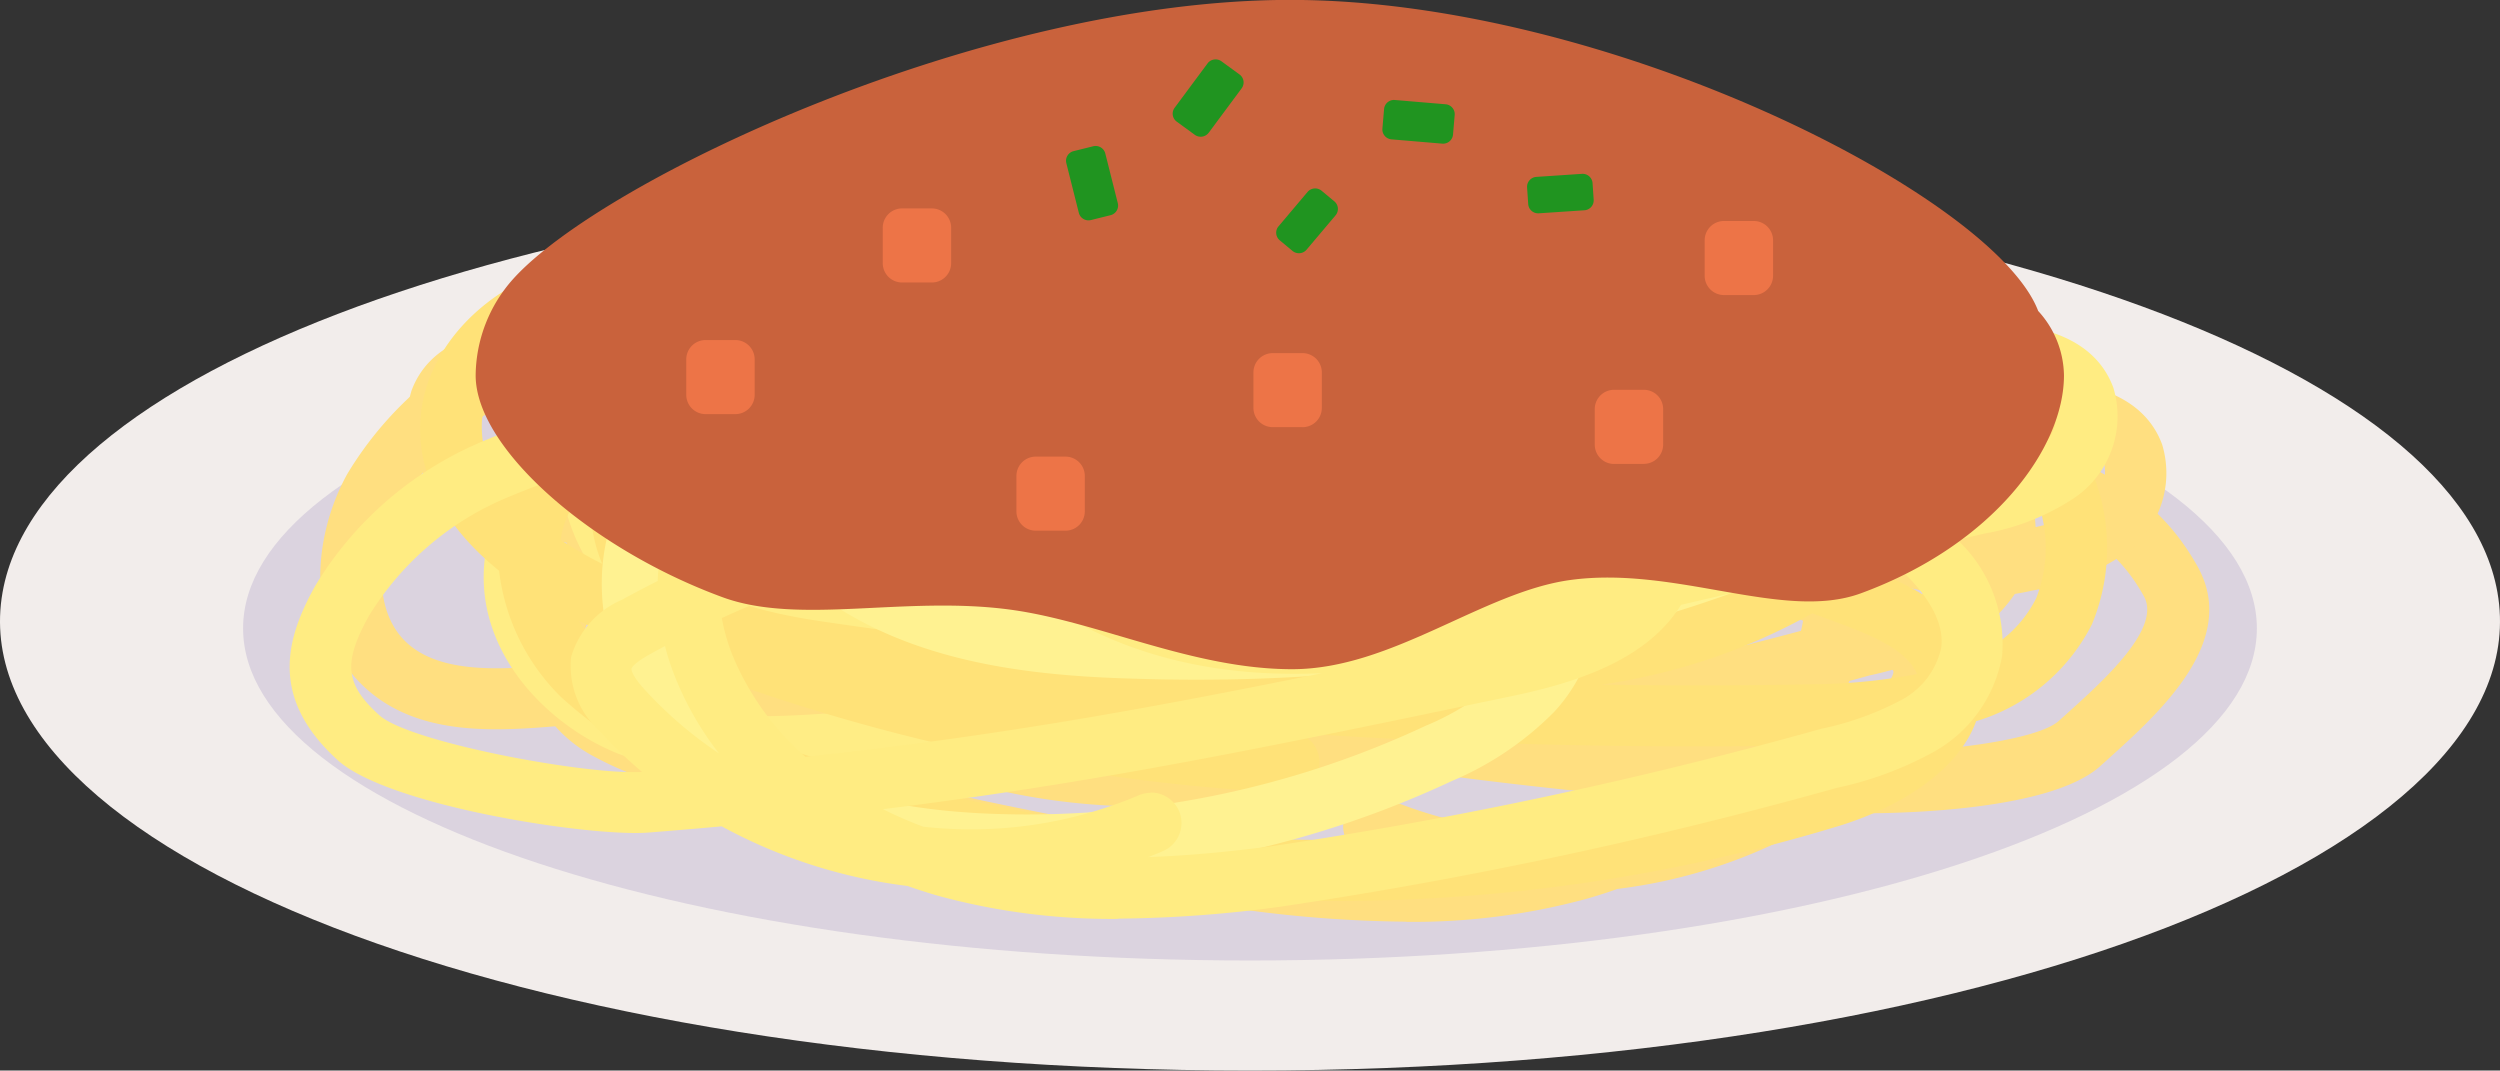 <svg xmlns="http://www.w3.org/2000/svg" xmlns:xlink="http://www.w3.org/1999/xlink" width="106.358" height="45.544" viewBox="0 0 106.358 45.544">
  <rect x="0" y="0" width="106.358" height="45.544" fill="#333333" stroke="none"/>
  <defs>
    <clipPath id="clip-path">
      <rect id="長方形_134" data-name="長方形 134" width="106.358" height="45.544" fill="none"/>
    </clipPath>
  </defs>
  <g id="グループ_268" data-name="グループ 268" transform="translate(0 -0.003)">
    <g id="グループ_268-2" data-name="グループ 268" transform="translate(0 0.003)" clip-path="url(#clip-path)">
      <path id="パス_803" data-name="パス 803" d="M106.249,248.152c1.92,10.907-21.782,20.346-53.07,20.346s-54.99-9.439-53.07-20.346c1.791-10.171,25.5-17.926,53.07-17.926s51.279,7.755,53.07,17.926" transform="translate(0 -222.953)" fill="#f2edeb"/>
      <path id="パス_804" data-name="パス 804" d="M413.077,413.034c0-7.8-19.178-14.13-42.836-14.13s-42.836,6.326-42.836,14.13,19.178,14.13,42.836,14.13,42.836-6.326,42.836-14.13" transform="translate(-317.063 -386.302)" fill="#dbd3df"/>
      <path id="パス_805" data-name="パス 805" d="M590.146,271.294a53.891,53.891,0,0,1-6.846-.5,193.576,193.576,0,0,1-23.723-5.064,14.92,14.92,0,0,1-4.128-1.535,5.827,5.827,0,0,1-2.9-4.077,6.081,6.081,0,0,1,1.9-4.937l-1.133-.265a9.951,9.951,0,0,1-3.881-1.548,4.2,4.2,0,0,1-1.616-4.664c.685-1.847,2.622-2.774,5.784-2.747q5.153.039,10.32.23a44.854,44.854,0,0,1,4.535-1.961c4.8-3.3,11.2-4.92,18.181-4.5,7.683.457,14.914,3.088,21.907,5.633,3.266,1.188,4.068,2.84,4.1,4.134a26.4,26.4,0,0,1,4.361,1.423c2.625,1.141,5.1,2.219,6.806,5.284,1.753,3.159-1.61,6.188-3.835,8.192l-.308.278c-2.217,2.009-9.262,2.078-11.459,1.994a22.082,22.082,0,0,1-9.093,3.238q-.684.245-1.4.444a28.1,28.1,0,0,1-7.579.955m-32.637-15.4-.062.05c-.95.768-2.513,2.286-2.305,3.827a3.319,3.319,0,0,0,1.678,2.209,12.77,12.77,0,0,0,3.418,1.234,191.583,191.583,0,0,0,23.4,5c1.65.211,3.415.4,5.229.459-.208-.082-.416-.167-.622-.256a1.3,1.3,0,0,1-.677-1.709,1.312,1.312,0,0,1,1.721-.672,18.287,18.287,0,0,0,9.167,1.335,16.791,16.791,0,0,0,2.707-1.292,208.045,208.045,0,0,1-27.747-4.264c-2.639-.552-5.725-1.493-7.2-3.882Zm52.243,1.023q.768.388,1.523.8a3.8,3.8,0,0,1,2.161,2.439,3.735,3.735,0,0,1-1.192,3.126q-.356.39-.731.759c2.722-.153,5.636-.609,6.4-1.3l.314-.283c1.615-1.455,4.057-3.655,3.3-5.016-1.214-2.187-2.823-2.968-5.564-4.159a24.479,24.479,0,0,0-4.3-1.364,6.466,6.466,0,0,1-2.9,1.547,7.182,7.182,0,0,1,.994,3.446m-2.41,7.078.162.013a17.258,17.258,0,0,0,2.8-2.466c.6-.658.565-.881.563-.89-.01-.051-.1-.245-.859-.661q-.282-.155-.566-.305a10.978,10.978,0,0,1-.438,1.337,13.333,13.333,0,0,1-1.664,2.971m-25.51-3.143a197.973,197.973,0,0,0,22.323,2.883,11.339,11.339,0,0,0,2.419-3.667,8.158,8.158,0,0,0,.45-1.575,49,49,0,0,0-9.584-3.22c-.493.035-.989.064-1.483.088-2.593,3.214-6.947,5.2-11.975,5.471q-1.08.057-2.149.021m-11.011-4.5.932.219c3.954.927,8.042,1.887,12.089,1.671a15,15,0,0,0,8.315-2.8,69.058,69.058,0,0,1-11.814-1.113,49.1,49.1,0,0,0-9.523,2.024m33.253-1.878q1.416.511,2.8,1.106a3.791,3.791,0,0,0-.906-1.463q-.944.193-1.9.357m-43.619-.553,5.789,1.357a1.278,1.278,0,0,1,.178-.089,51.113,51.113,0,0,1,7.118-2.318q-.582-.15-1.161-.31a22.858,22.858,0,0,1-4.215-1.534,29.733,29.733,0,0,0-7.709,2.894m-6.966-5.368c-1.1,0-2.877.144-3.212,1.049a1.716,1.716,0,0,0,.755,1.708,7.713,7.713,0,0,0,2.889,1.08l2.988.7a27.853,27.853,0,0,1,7.577-3.73q-.575-.265-1.144-.54c-.037-.018-.073-.038-.108-.059q-4.828-.17-9.648-.207h-.1m32.647,2.8a53.22,53.22,0,0,1,8.8.733,7.713,7.713,0,0,0,.29-.738q-8.075-1.022-16.223-1.674c-1.678.078-3.453.2-5.268.408q2.286.686,4.625,1.2,1.073.2,2.154.366a53.037,53.037,0,0,1,5.621-.3m11.72.338q-.048.169-.1.336.688-.074,1.375-.162c-.424-.058-.849-.117-1.273-.173m.118-4.25q5.045.422,10.046,1.188c.529.081,1.073.167,1.629.262a5.914,5.914,0,0,0-2-1.092c-3.923-1.428-7.923-2.883-12-3.944a6.96,6.96,0,0,1,1.284,1.353,6.646,6.646,0,0,1,1.045,2.232m-12.341-.516q4.74,0,9.479.3a3.939,3.939,0,0,0-.312-.513c-1.041-1.449-3.037-2.267-6.279-2.576a43.778,43.778,0,0,0-18.594,2.324q4.562.245,9.121.608l.273-.012q3.15-.136,6.311-.136" transform="translate(-530.312 -232.083)" fill="#ffdf80"/>
      <path id="パス_806" data-name="パス 806" d="M466.674,116.138a28.085,28.085,0,0,1-7.579-.956q-.711-.2-1.395-.444a22.177,22.177,0,0,1-8.3-2.756q-4.229.442-8.457.777c-2.6.2-5.557.265-7.671-1.649-2.553-2.312-2.326-6.336-.784-9.117a15.146,15.146,0,0,1,7.319-6.241,26.4,26.4,0,0,1,4.361-1.423c.029-1.295.832-2.946,4.1-4.134,6.991-2.545,14.22-5.176,21.907-5.633,6.983-.418,13.382,1.2,18.181,4.5a44.757,44.757,0,0,1,5.153,2.276,1.294,1.294,0,0,1-.033,2.317q-.57.276-1.145.54a27.9,27.9,0,0,1,7.527,3.694c1.361.075,2.713.113,4.054.1,3.139-.027,5.1.9,5.784,2.747a4.2,4.2,0,0,1-1.616,4.665,9.962,9.962,0,0,1-3.882,1.548q-.383.089-.765.146a6.641,6.641,0,0,1-2.065,1.936,14.915,14.915,0,0,1-4.129,1.535,193.525,193.525,0,0,1-23.723,5.064,53.887,53.887,0,0,1-6.845.5m1.379-5.365a1.309,1.309,0,0,1,1.2.781,1.3,1.3,0,0,1-.677,1.709q-.308.133-.622.256c1.815-.063,3.58-.248,5.23-.459a191.49,191.49,0,0,0,23.4-5A14.472,14.472,0,0,0,499.687,107a34.951,34.951,0,0,1-5.49-1.6,36.885,36.885,0,0,0-4.61-1.4c-1.629,1.51-4.052,2.209-6.183,2.655-8.983,1.881-18.1,3.4-27.251,4.547a16.937,16.937,0,0,0,2.211,1.009,18.333,18.333,0,0,0,9.167-1.334,1.317,1.317,0,0,1,.521-.108M445.161,96.767a24.515,24.515,0,0,0-4.3,1.364,12.58,12.58,0,0,0-6.077,5.115c-1.023,1.843-1.281,4.554.256,5.946,1.34,1.213,3.645,1.141,5.7.979q2.722-.216,5.444-.476a19.412,19.412,0,0,1-1.607-1.568A3.738,3.738,0,0,1,443.382,105a3.806,3.806,0,0,1,2.162-2.439q.755-.414,1.523-.8a7.179,7.179,0,0,1,.995-3.446,6.471,6.471,0,0,1-2.9-1.546m2.214,7.762q-.284.151-.566.305c-.759.416-.849.611-.859.66,0,.009-.037.231.564.89a17.329,17.329,0,0,0,3.159,2.712,13.439,13.439,0,0,1-1.859-3.23,10.988,10.988,0,0,1-.439-1.337m2.421-1.194a8.163,8.163,0,0,0,.45,1.575,11.521,11.521,0,0,0,2.811,4.055c7.287-.85,14.563-1.942,21.77-3.266-.659.017-1.322.01-1.989-.026-5.028-.266-9.382-2.257-11.975-5.471q-.743-.035-1.483-.087a48.976,48.976,0,0,0-9.584,3.22m41.323-1.639c1.328.342,2.647.8,3.949,1.261a23.166,23.166,0,0,0,6.61,1.649c.2-1.539-1.358-3.053-2.306-3.82q-.22-.178-.444-.349c-3.536-.228-7.1-.687-10.622-1.212q1.052.377,2.09.8a1.3,1.3,0,0,1,.741,1.615l-.018.053m11.736-1.107a6.051,6.051,0,0,1,1.458,3.665,6.047,6.047,0,0,0,2.177-.908,1.716,1.716,0,0,0,.755-1.708c-.345-.931-2.221-1.06-3.309-1.048-.358,0-.719,0-1.08,0m-38.193-.31a14.991,14.991,0,0,0,8.315,2.8c4.048.218,8.134-.744,12.089-1.671a9.426,9.426,0,0,1,1.043-.183,49.083,49.083,0,0,0-9.633-2.06,69.018,69.018,0,0,1-11.813,1.112M450.85,98.955a3.9,3.9,0,0,0-.4.467,3.852,3.852,0,0,0-.511,1q1.387-.6,2.8-1.106-.952-.164-1.9-.357m36.491-2.5c1.956.3,3.923.586,5.888.827a33.405,33.405,0,0,0-4.575-1.414c-.428.216-.867.41-1.313.587m-25.67-.047q.1.261.211.513,1.959-.329,3.94-.511c-1.392-.047-2.776-.051-4.152,0m-3.944.3q.667.086,1.337.158-.046-.143-.087-.287-.626.056-1.25.129m15.4-2.335c2.671.3,5.335.7,7.98,1.107q.992-.264,1.976-.559c-1.971-.227-3.9-.35-5.7-.428q-2.126-.091-4.257-.12m-11.953-5.679c-4.082,1.061-8.081,2.517-12,3.945a5.914,5.914,0,0,0-2,1.092c.556-.1,1.1-.181,1.629-.262q4.995-.766,10.046-1.188a6.646,6.646,0,0,1,1.045-2.232,6.954,6.954,0,0,1,1.285-1.353m10.012,3.069q3.159,0,6.311.136a65.965,65.965,0,0,1,10.752,1.22c.194-.12.383-.247.565-.381a18.682,18.682,0,0,0-1.679-1.349,43.758,43.758,0,0,0-18.836-2.41c-3.243.308-5.238,1.127-6.279,2.576a3.928,3.928,0,0,0-.312.513q4.734-.3,9.479-.3" transform="translate(-417.713 -81.829)" fill="#ffdf80"/>
      <path id="パス_807" data-name="パス 807" d="M663.107,294.326a16.1,16.1,0,0,1-6.035-1c-2.887-1.152-5.906-4.1-5.713-7.852.123-2.387,1.456-4.54,3.972-6.427.987-2.081,3.174-3.835,6.532-5.231a52.777,52.777,0,0,1,26.821-3.615,12.167,12.167,0,0,1,4.827,1.413,59.158,59.158,0,0,1,10.518,2.777c1.954.716,4.628,1.971,5.284,4.587a5.668,5.668,0,0,1-2.025,5.5,13.457,13.457,0,0,1-4.672,2.361,144.893,144.893,0,0,1-36.281,7.353c-1.06.076-2.143.139-3.229.139M654.89,283.11a4.721,4.721,0,0,0-.919,2.5c-.122,2.37,1.958,4.465,4.076,5.31,2.475.987,5.358.877,8.1.68a142.341,142.341,0,0,0,17.229-2.3q-6.149.453-12.314.474c-2.788.515-5.856.732-8.336-.377a12.68,12.68,0,0,1-3.335-1.036,8.261,8.261,0,0,1-4.5-5.242m8.656,3.778a29.784,29.784,0,0,0,3.831.253c1.145.021,2.289.026,3.439.028.346-.067.688-.138,1.022-.21l24.58-5.365c1.426-.312,2.212-.723,2.335-1.221.1-.386-.288-.963-.821-1.235a5.368,5.368,0,0,0-2.324-.4c-1.594,2.4-5.259,2.866-7.4,3.137-.832.105-1.652.223-2.473.341a46.95,46.95,0,0,1-8.272.694l-.155,0c-4.036-.105-6.536-.548-6.531-2.427,0-1.715,2.306-2.068,3.683-2.279.1-.015.172-.026.218-.035,2.084-.43,4.238-.8,6.4-1.1a102.874,102.874,0,0,1,12.666-.92,2.282,2.282,0,0,0-.294-.986,51.846,51.846,0,0,0-29.147,2.239,9.131,9.131,0,0,0-1.207,1.06c-1.831,1.933-2.616,5.369-.865,7.4a4.344,4.344,0,0,0,1.311,1.027m32.815-10.723a6.885,6.885,0,0,1,2.766.663,3.841,3.841,0,0,1,2.165,4.163c-.573,2.321-3.29,2.915-4.313,3.138l-10.546,2.3q6.373-.591,12.678-1.652c1.8-.3,3.574-.747,4.315-1.93.779-1.245.175-3-.79-4.028a10.924,10.924,0,0,0-4.789-2.515q-.747-.232-1.5-.441c.008.1.014.2.016.3M657.495,280.7a3.453,3.453,0,0,0-.139.709,4.348,4.348,0,0,0,1.5,3.444,8.611,8.611,0,0,1,.473-5.239,19.375,19.375,0,0,0-1.838,1.086m47.61-2.967a6.72,6.72,0,0,1,1.288,3.8,2.585,2.585,0,0,0,.383-1.928,3.221,3.221,0,0,0-1.67-1.875M677.271,280.3l.109,0,.174.005a45.352,45.352,0,0,0,7.808-.669c.837-.12,1.671-.24,2.5-.346a25.089,25.089,0,0,0,2.785-.474c-3.173.13-6.216.4-9.21.813-1.4.193-2.795.417-4.17.668" transform="translate(-630.773 -261.262)" fill="#ffed85"/>
      <path id="パス_808" data-name="パス 808" d="M604.69,314.671a73.819,73.819,0,0,1-25.955-4.692,18.707,18.707,0,0,1-6.906-3.985,9.012,9.012,0,0,1-2.634-5.372c-2.385-1.93-3.547-4.185-3.333-6.589.258-2.911,2.775-5.553,6.122-6.425,2.732-.713,5.525-.328,8.385.166q2.27.392,4.536.826a48.688,48.688,0,0,1,5.905-.616,93.5,93.5,0,0,1,13-2.319c9.926-.974,18.614.356,25.82,3.956a16.1,16.1,0,0,1,6.293,4.965,8.468,8.468,0,0,1,1.034,8.32,8.161,8.161,0,0,1-4.924,4.117c-.786,2.173-3.38,3.706-5.843,4.458a73.677,73.677,0,0,1-21.5,3.192m-32.1-11.923a7.178,7.178,0,0,0,1.1,1.423,16.434,16.434,0,0,0,5.97,3.38A71.422,71.422,0,0,0,625.418,309a10.565,10.565,0,0,0,2.45-1.107c-.954.1-1.885.137-2.745.154-7.288.142-14.611-.029-21.91-.508a1.3,1.3,0,0,1-.475,2.53,83.011,83.011,0,0,1-29.031-6.8q-.578-.252-1.116-.517m43.489,2.715q4.5.073,8.991-.015a24.8,24.8,0,0,0,4.448-.433c-.4-.959-1.766-1.584-3.069-2.071q-.693-.259-1.388-.515a25.83,25.83,0,0,1-8.983,3.034m-39-10.887a4.7,4.7,0,0,0-1.132,4.635c.957,2.39,4.291,3.168,7.088,3.579,7.661,1.125,15.4,1.9,23.166,2.325a25.531,25.531,0,0,1-9.158-3.958,6.369,6.369,0,0,1-1.85-1.786,4.072,4.072,0,0,1,.053-4.323,5.84,5.84,0,0,1,1.072-1.328q-4.645-1.118-9.324-2.063c-2.606.711-5.189,1.467-7.745,2.216-.738.216-1.47.447-2.17.7m49.288,5.564q.5.186,1.007.375c1.912.716,3.934,1.715,4.64,3.7a5.153,5.153,0,0,0,2.575-2.426,5.867,5.867,0,0,0-.817-5.724,13.649,13.649,0,0,0-5.323-4.13c-6.661-3.327-15.092-4.6-24.386-3.691q-1.441.141-2.877.343a51.386,51.386,0,0,1,24.906,11.228,1.3,1.3,0,0,1,.274.321m-26.209-5.466a3.527,3.527,0,0,0-2.648,1.674,1.566,1.566,0,0,0-.094,1.652,4.131,4.131,0,0,0,1.132,1.032,24.32,24.32,0,0,0,23.134,2.179q-6.416-2.258-12.957-4.18a1.291,1.291,0,0,1-.32,1.188,1.314,1.314,0,0,1-1.849.057,18.34,18.34,0,0,0-3.747-2.906q-1.323-.355-2.651-.7m-28.346,4.643a18.009,18.009,0,0,0,1.774,1.021c-.024-.055-.047-.112-.07-.168a6.25,6.25,0,0,1-.313-3.42,4.6,4.6,0,0,0-1.25,1.946,3.842,3.842,0,0,0-.141.621m3.445-9.508a10.282,10.282,0,0,0-2.61.309c-1.94.506-4,2.091-4.181,4.141a4.31,4.31,0,0,0,1.16,3.186c1-2.512,3.335-4.02,5.94-5.066q.2-.193.41-.376a11.655,11.655,0,0,1,2.992-1.832,23.624,23.624,0,0,0-3.712-.363m28.474,3.119q7.04,1.895,13.962,4.178a49.95,49.95,0,0,0-23.536-6.563q3.175.728,6.332,1.534a8.156,8.156,0,0,1,3.242.851" transform="translate(-547.962 -276.341)" fill="#ffe278"/>
      <path id="パス_809" data-name="パス 809" d="M828.48,158.137q-.854,0-1.707-.035c-5.083-.207-8.962-1.393-11.859-3.624-3.277-2.523-5.691-7.4-3.967-11.842a10.355,10.355,0,0,1,3.885-4.694,8.551,8.551,0,0,1,.339-3.028c1.01-3.379,4.092-6.114,8.913-7.91a36.583,36.583,0,0,1,34.278,5.114,5.826,5.826,0,0,1,2.376,3.126c2.982,1.042,4.616,2.6,4.759,4.609.107,1.5-.584,3.635-4.482,5.272a55.746,55.746,0,0,1-8.418,2.749,6.912,6.912,0,0,1-1.7,3.3,13.449,13.449,0,0,1-4.352,2.943,42.627,42.627,0,0,1-18.063,4.023m-13.023-17.389a7.114,7.114,0,0,0-2.069,2.822c-1.265,3.258.617,6.921,3.13,8.857,2.453,1.889,5.843,2.9,10.363,3.081a40,40,0,0,0,18.544-3.742,10.937,10.937,0,0,0,3.527-2.333,4.785,4.785,0,0,0,.652-.909,76.28,76.28,0,0,1-16.271,1.248c-4.1-.1-8.818-.521-12.713-2.9a12.334,12.334,0,0,1-1.39-.987q-.467-.132-.934-.273a1.3,1.3,0,0,1-.89-1.548,11.986,11.986,0,0,1-1.949-3.319m32.085,2.81a2.557,2.557,0,0,1,.034,1.6,2.587,2.587,0,0,1-.811,1.225q1.591-.244,3.132-.561a4.841,4.841,0,0,0-2.355-2.26m-15,1.87a55.225,55.225,0,0,0,11.418-.661c.955-.156,1.117-.378,1.118-.38a1.869,1.869,0,0,0-.626-.6,39.009,39.009,0,0,1-9.188-.239,14.261,14.261,0,0,1-2.358-.513,3.341,3.341,0,0,0-.453,1.794,2.7,2.7,0,0,0,.089.6m-10.42-1.468a55.46,55.46,0,0,0,7.739,1.282c-.01-.1-.017-.205-.021-.31a5.93,5.93,0,0,1,.768-3.135,5.25,5.25,0,0,1-.409-.391,30.394,30.394,0,0,0-8.076,2.554m28.677-1.27a5.869,5.869,0,0,1,1.663,2.542,52.889,52.889,0,0,0,7.534-2.5c.9-.378,2.984-1.4,2.892-2.7-.07-.98-1.35-1.7-2.559-2.174a6.977,6.977,0,0,1-3.374,2.678,38.581,38.581,0,0,1-6.156,2.15m-33.087-3.461a9.155,9.155,0,0,0,1.724,3.19A32.7,32.7,0,0,1,828.947,139a3.828,3.828,0,0,1,0-1.4,4.261,4.261,0,0,1,1.225-2.229,58.249,58.249,0,0,0-8.9,2.332,24.418,24.418,0,0,0-3.554,1.527m19.127,1.9q.871.1,1.749.152c-.121-.024-.244-.046-.366-.066a7.4,7.4,0,0,0-1.383-.086m7.114-1.657q1.486.4,2.926.94.4.151.772.312a36.354,36.354,0,0,0,8.226-2.555,6.544,6.544,0,0,0,1.848-1.18,58.382,58.382,0,0,0-6.533-1.588c-.24.933-1.017,2-3.048,2.8a28.4,28.4,0,0,1-4.191,1.275m-5.093-5.007a28.682,28.682,0,0,0-4.867,1.543c-1.5.631-2.338,1.325-2.477,2.064a1.3,1.3,0,0,0,.014.522,34.09,34.09,0,0,1,5.575-.186,1.307,1.307,0,0,1,1.209-.868,25.674,25.674,0,0,0,8.873-1.759,3.5,3.5,0,0,0,1.331-.805,59.183,59.183,0,0,0-9.657-.511m-2.479-7.044A32.651,32.651,0,0,0,825,129.435c-2.806,1.045-6.355,2.972-7.324,6.218a5.782,5.782,0,0,0-.173.763,29.843,29.843,0,0,1,2.894-1.163,61.271,61.271,0,0,1,18.137-3.37,31.5,31.5,0,0,1,8.138-.659,5.623,5.623,0,0,1,3.751,1.416,61.054,61.054,0,0,1,6.006,1.283,33.8,33.8,0,0,0-20.049-6.5" transform="translate(-784.773 -120.893)" fill="#fff291"/>
      <path id="パス_810" data-name="パス 810" d="M425.362,267.6a28.086,28.086,0,0,1-7.579-.956q-.711-.2-1.395-.444a22.218,22.218,0,0,1-7.907-2.537q-1.519.139-3.122.265c-2.461.192-11.059-1.13-13.21-3.077-2.976-2.7-2.161-5.251-.971-7.4a15.146,15.146,0,0,1,7.319-6.241,26.382,26.382,0,0,1,4.361-1.423c.029-1.295.832-2.946,4.1-4.134,6.991-2.545,14.22-5.176,21.906-5.633,6.983-.418,13.383,1.2,18.182,4.5a44.887,44.887,0,0,1,4.535,1.961q5.166-.191,10.32-.23c3.158-.053,5.1.9,5.784,2.747a4.2,4.2,0,0,1-1.616,4.664,9.978,9.978,0,0,1-3.882,1.548l-1.133.265a6.081,6.081,0,0,1,1.9,4.938,5.829,5.829,0,0,1-2.9,4.077,14.916,14.916,0,0,1-4.129,1.535,193.528,193.528,0,0,1-23.723,5.064,53.888,53.888,0,0,1-6.845.5m1.379-5.365a1.309,1.309,0,0,1,1.2.781,1.3,1.3,0,0,1-.677,1.709q-.308.133-.622.256c1.815-.062,3.58-.248,5.23-.459a191.477,191.477,0,0,0,23.4-5,12.731,12.731,0,0,0,3.419-1.234,3.32,3.32,0,0,0,1.677-2.209c.207-1.54-1.355-3.059-2.305-3.827L458,252.2l-8.706,2.041c-1.473,2.388-4.56,3.329-7.2,3.882-10.046,2.1-17.537,3.673-26.752,4.809a17.188,17.188,0,0,0,1.712.746,18.3,18.3,0,0,0,9.167-1.334,1.316,1.316,0,0,1,.521-.108M403.85,248.231a24.485,24.485,0,0,0-4.3,1.365,12.58,12.58,0,0,0-6.077,5.115c-1.109,2-1.014,2.906.442,4.225,1.282,1.161,8.87,2.559,11.177,2.411a19.342,19.342,0,0,1-1.826-1.756,3.736,3.736,0,0,1-1.192-3.127,3.806,3.806,0,0,1,2.162-2.439q.755-.414,1.523-.8a7.177,7.177,0,0,1,.994-3.446,6.474,6.474,0,0,1-2.9-1.547m4.634,6.569a8.192,8.192,0,0,0,.45,1.575,11.664,11.664,0,0,0,3.108,4.329c7.974-.859,14.331-2,21.986-3.558-.83.036-1.664.036-2.5-.008-5.028-.266-9.381-2.257-11.975-5.471q-.743-.036-1.484-.088a49.006,49.006,0,0,0-9.583,3.22m-2.421,1.194q-.284.151-.565.305c-.759.416-.849.611-.859.66,0,.009-.037.232.563.89a17.317,17.317,0,0,0,3.159,2.712,13.426,13.426,0,0,1-1.859-3.23,11.088,11.088,0,0,1-.439-1.337m17.287-4.25a14.994,14.994,0,0,0,8.315,2.8c4.047.217,8.135-.744,12.089-1.671l.932-.218a49.121,49.121,0,0,0-9.522-2.024,69.062,69.062,0,0,1-11.813,1.113m-13.811-1.324a3.793,3.793,0,0,0-.907,1.463q1.386-.595,2.8-1.106-.951-.164-1.9-.357m32.429-1.246a51.1,51.1,0,0,1,7.118,2.318,1.272,1.272,0,0,1,.178.089l5.789-1.357a29.718,29.718,0,0,0-7.709-2.893,22.891,22.891,0,0,1-4.215,1.533q-.579.16-1.161.31m9.054-3.512a27.87,27.87,0,0,1,7.577,3.73l2.988-.7a7.731,7.731,0,0,0,2.89-1.08,1.716,1.716,0,0,0,.755-1.707c-.346-.931-2.215-1.068-3.309-1.048q-4.817.037-9.648.207c-.035.021-.071.041-.108.059q-.57.276-1.145.54m-30.741,1.983a7.646,7.646,0,0,0,.291.739,53.2,53.2,0,0,1,14.422-.435q1.082-.165,2.156-.366,2.335-.517,4.622-1.2c-1.814-.209-3.59-.33-5.268-.408q-8.14.65-16.223,1.674m-3.9.516q.686.088,1.374.162-.054-.167-.1-.336c-.424.057-.849.115-1.273.173m3.484-8.009c-4.082,1.062-8.081,2.517-12,3.945a5.914,5.914,0,0,0-2,1.092c.556-.1,1.1-.181,1.629-.262q4.994-.766,10.046-1.188a6.643,6.643,0,0,1,1.045-2.232,6.968,6.968,0,0,1,1.285-1.354m11.109.1q-2,0-3.985.188c-3.243.308-5.238,1.127-6.279,2.576a3.937,3.937,0,0,0-.312.513,147.668,147.668,0,0,1,15.79-.169l.274.012q4.556-.362,9.122-.608a44.018,44.018,0,0,0-14.61-2.512" transform="translate(-377.778 -228.508)" fill="#ffec82"/>
      <path id="パス_811" data-name="パス 811" d="M707.151,13.224C705.294,8.379,688.911,0,675.33,0,662.252,0,646.1,7.633,642.28,11.867a6.229,6.229,0,0,0-1.6,4.106c0,3.087,4.863,7.371,10.507,9.44,3.28,1.2,7.78-.085,12.279.533,3.727.512,7.707,2.528,11.953,2.528s8.1-3.282,11.825-3.794c4.5-.618,9.083,1.77,12.363.567,5.643-2.069,8.645-6.187,8.645-9.274a4.136,4.136,0,0,0-1.105-2.748" transform="translate(-620.444 -0.004)" fill="#c9623c"/>
      <path id="パス_812" data-name="パス 812" d="M1437.468,199.4l-.834.207a.425.425,0,0,1-.515-.307l-.532-2.114a.422.422,0,0,1,.309-.511l.834-.207a.425.425,0,0,1,.515.307l.532,2.114a.422.422,0,0,1-.309.511" transform="translate(-1390.222 -190.245)" fill="#209420"/>
      <path id="パス_813" data-name="パス 813" d="M1719.2,256.429l-.541-.45a.42.42,0,0,1-.053-.594l1.234-1.462a.427.427,0,0,1,.6-.052l.541.45a.42.42,0,0,1,.053.594l-1.234,1.462a.427.427,0,0,1-.6.052" transform="translate(-1664.214 -245.755)" fill="#209420"/>
      <path id="パス_814" data-name="パス 814" d="M1864.629,135.263l-.071.834a.424.424,0,0,1-.459.385l-2.158-.182a.423.423,0,0,1-.387-.456l.071-.834a.424.424,0,0,1,.459-.385l2.158.182a.423.423,0,0,1,.387.456" transform="translate(-1802.742 -130.371)" fill="#209420"/>
      <path id="パス_815" data-name="パス 815" d="M1580.172,83.185l-.767-.559a.42.42,0,0,1-.091-.59l1.4-1.887a.427.427,0,0,1,.594-.09l.767.559a.42.42,0,0,1,.091.59l-1.4,1.887a.427.427,0,0,1-.594.09" transform="translate(-1529.342 -77.45)" fill="#209420"/>
      <path id="パス_816" data-name="パス 816" d="M2056.514,235.388l-.048-.708a.423.423,0,0,1,.4-.449l1.933-.129a.424.424,0,0,1,.452.393l.048.708a.423.423,0,0,1-.4.449l-1.933.129a.424.424,0,0,1-.452-.393" transform="translate(-1991.499 -226.706)" fill="#209420"/>
      <path id="パス_817" data-name="パス 817" d="M926.279,461.138h-1.26a.822.822,0,0,1-.825-.819v-1.513a.822.822,0,0,1,.825-.819h1.26a.822.822,0,0,1,.825.819v1.513a.822.822,0,0,1-.825.819" transform="translate(-894.998 -443.52)" fill="#ed7447"/>
      <path id="パス_818" data-name="パス 818" d="M1190.9,283.854h-1.26a.822.822,0,0,1-.825-.819v-1.513a.822.822,0,0,1,.825-.819h1.26a.822.822,0,0,1,.825.819v1.513a.822.822,0,0,1-.825.819" transform="translate(-1151.26 -271.836)" fill="#ed7447"/>
      <path id="パス_819" data-name="パス 819" d="M1370.879,618.109h-1.26a.822.822,0,0,1-.824-.819v-1.513a.822.822,0,0,1,.824-.819h1.26a.822.822,0,0,1,.825.819v1.513a.822.822,0,0,1-.825.819" transform="translate(-1325.553 -595.532)" fill="#ed7447"/>
      <path id="パス_820" data-name="パス 820" d="M1690.068,478.681h-1.26a.822.822,0,0,1-.825-.819V476.35a.822.822,0,0,1,.825-.819h1.26a.822.822,0,0,1,.825.819v1.513a.822.822,0,0,1-.825.819" transform="translate(-1634.658 -460.508)" fill="#ed7447"/>
      <path id="パス_821" data-name="パス 821" d="M2149.706,528.236h-1.26a.822.822,0,0,1-.825-.819V525.9a.822.822,0,0,1,.825-.819h1.26a.822.822,0,0,1,.825.819v1.513a.822.822,0,0,1-.825.819" transform="translate(-2079.775 -508.498)" fill="#ed7447"/>
      <path id="パス_822" data-name="パス 822" d="M2297.75,300.782h-1.26a.822.822,0,0,1-.825-.819v-1.513a.822.822,0,0,1,.825-.819h1.26a.822.822,0,0,1,.825.819v1.513a.822.822,0,0,1-.825.819" transform="translate(-2223.143 -288.229)" fill="#ed7447"/>
    </g>
  </g>
</svg>
